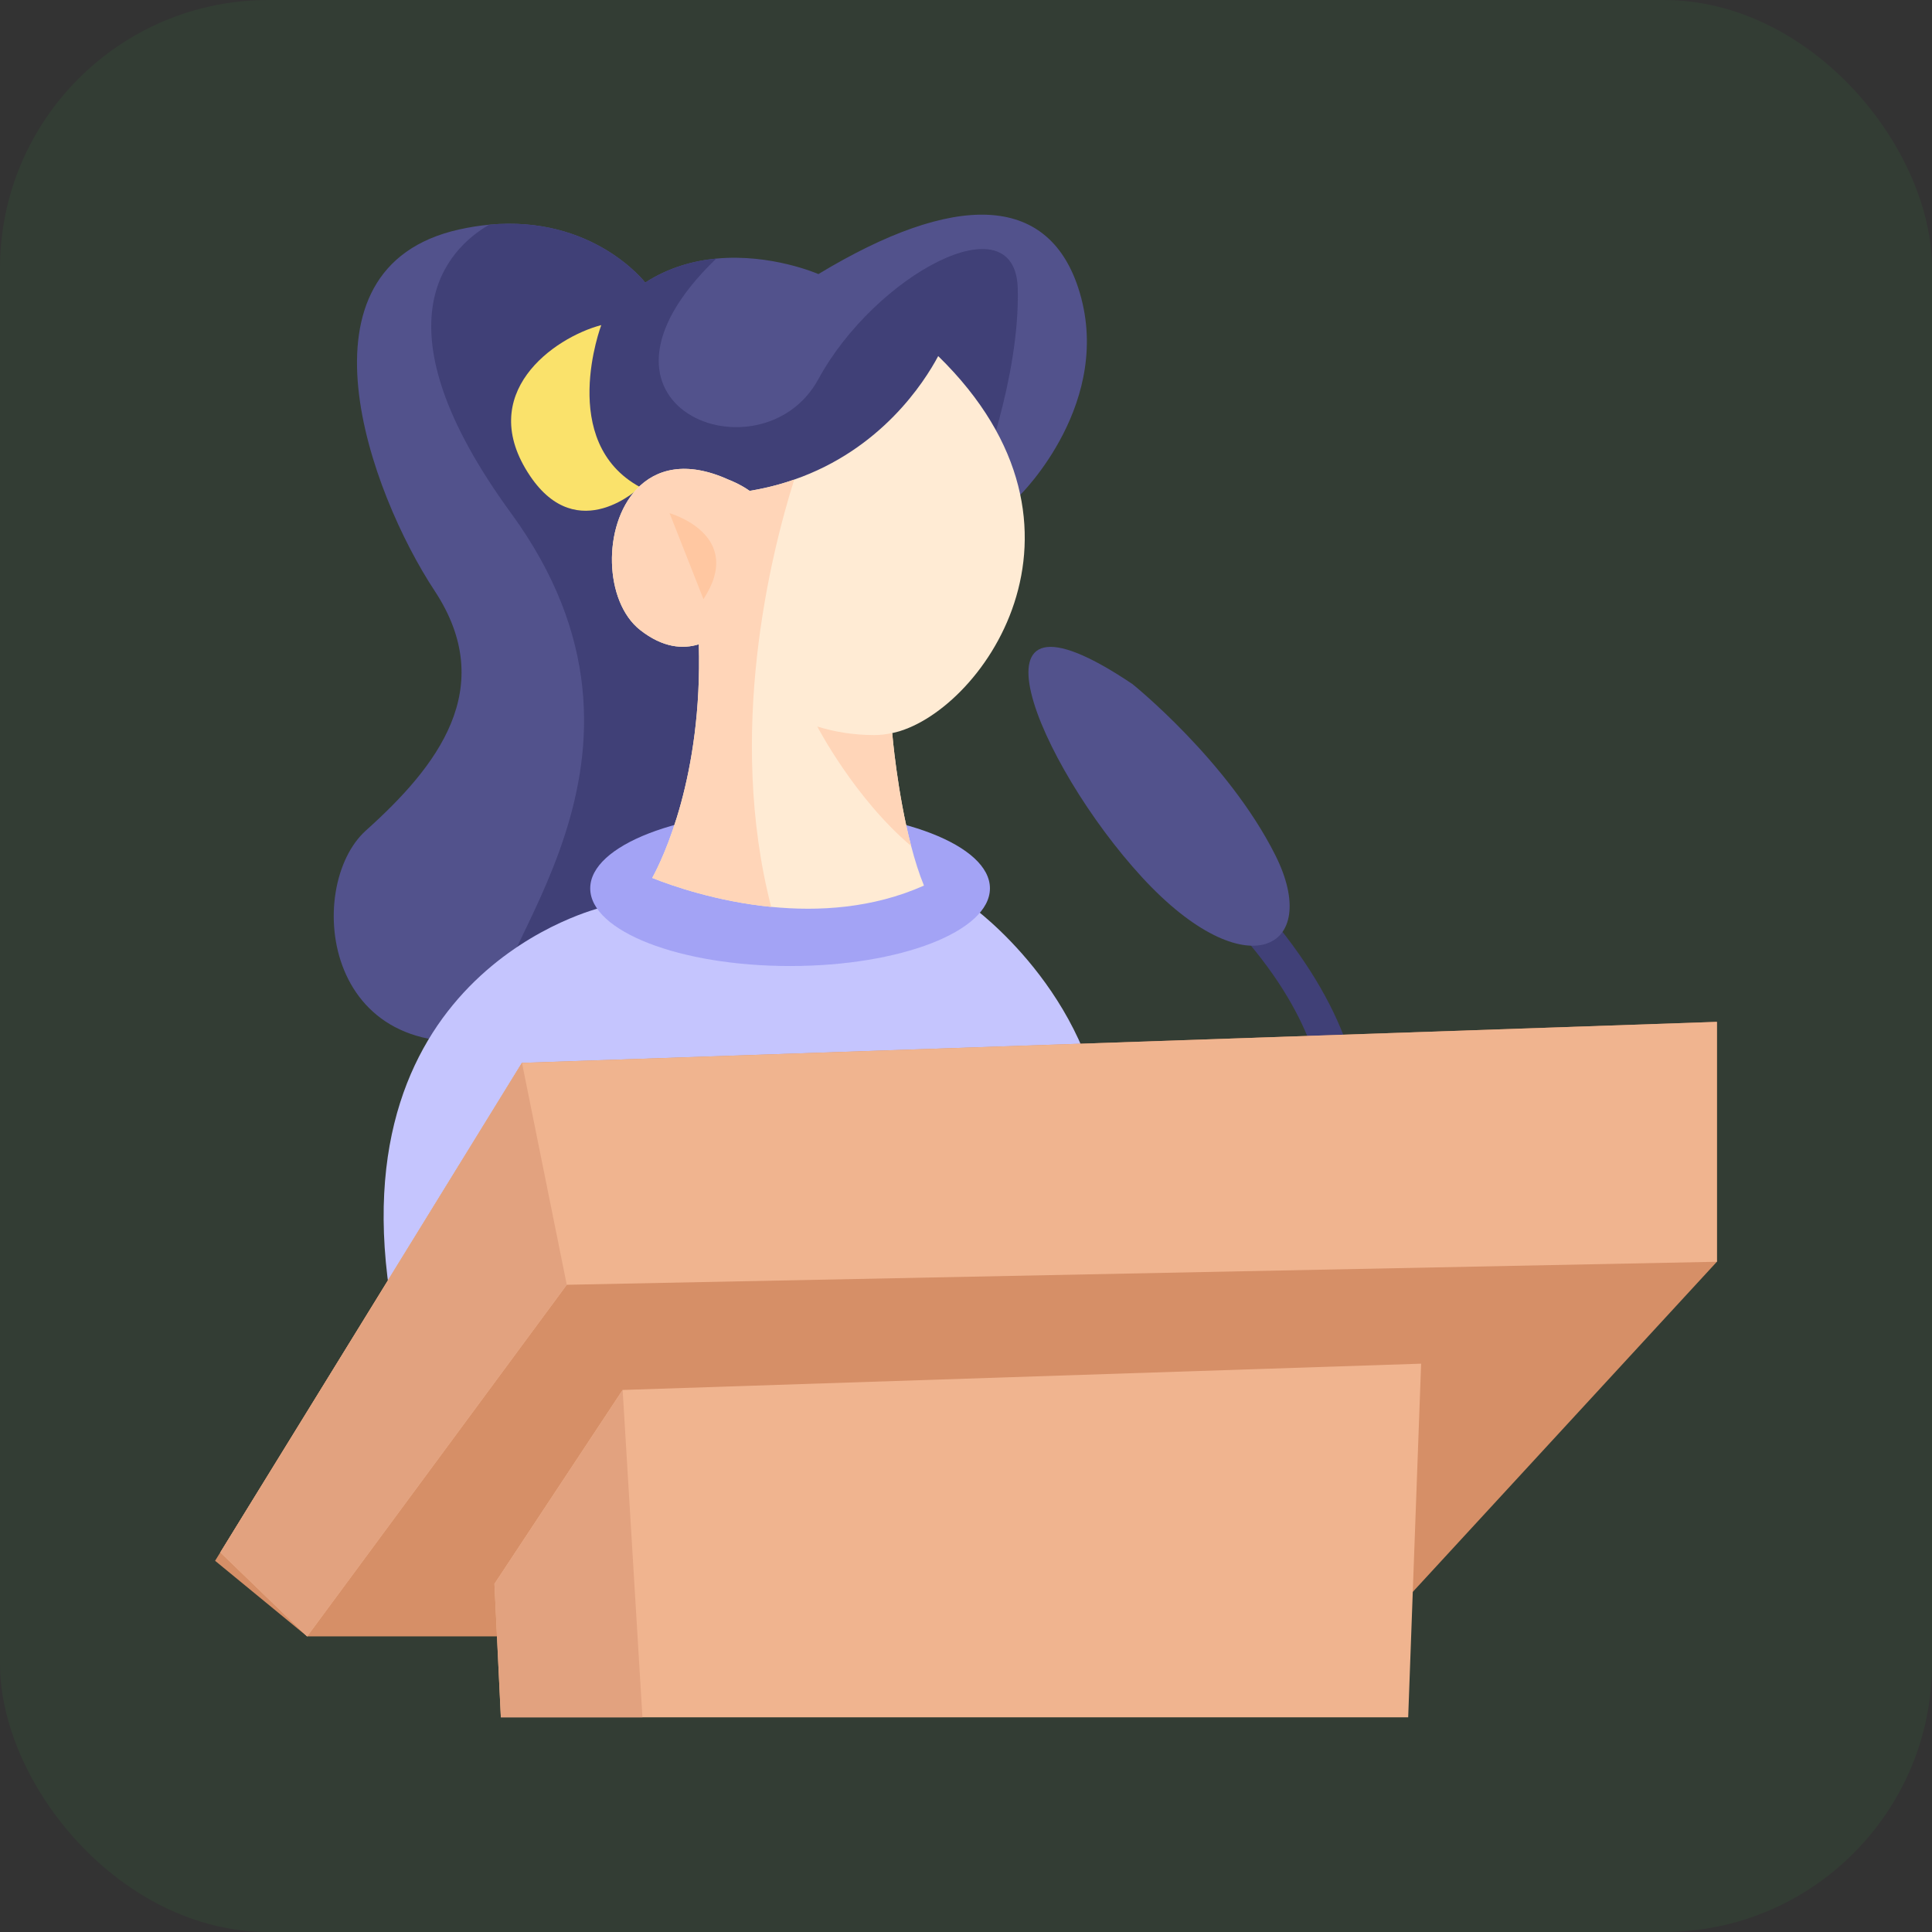 <svg width="72" height="72" viewBox="0 0 72 72" fill="none" xmlns="http://www.w3.org/2000/svg">
<rect x="0" y="0" width="72" height="72" fill="#333333" stroke="none"/>
<rect width="72" height="72" rx="10" fill="#329B3E" fill-opacity="0.1"/>
<g clip-path="url(#clip0_1070_32962)">
<path d="M45.298 31.984L44.141 32.718C51.868 39.513 48.785 44.367 48.785 44.367L49.892 45.003C49.892 45.003 53.641 40.016 45.298 31.984Z" fill="#404077"/>
<path d="M42.205 25.495C42.205 25.495 45.755 28.344 47.525 31.864C49.295 35.384 46.437 36.907 42.56 32.693C38.683 28.478 35.544 21.006 42.205 25.495ZM38.025 18.439L32.177 25.425L22.454 37.042L22.054 37.521C21.488 37.784 20.951 38.002 20.442 38.181C19.955 38.35 19.493 38.484 19.055 38.584H19.054C11.992 40.198 11.308 33.04 13.641 30.946C16.27 28.588 18.598 25.658 16.195 22.014C13.791 18.369 10.711 9.974 17.114 8.551C17.503 8.465 17.874 8.407 18.229 8.374C22.106 8.008 24.046 10.53 24.046 10.53C24.909 9.974 25.827 9.719 26.693 9.637C28.744 9.442 30.5 10.214 30.5 10.214C35.588 7.139 39.036 7.226 40.184 10.731C41.568 14.959 38.025 18.439 38.025 18.439Z" fill="#52528C"/>
<path d="M36.482 17.989L32.177 25.425L22.454 37.042C21.742 37.5 21.049 37.902 20.442 38.18C19.892 38.432 19.413 38.584 19.055 38.584H19.054C18.695 38.584 18.458 38.434 18.389 38.083C17.907 35.615 25.743 28.302 19.046 19.125C13.89 12.059 16.675 9.279 18.229 8.374C22.105 8.008 24.046 10.53 24.046 10.53C24.908 9.974 25.826 9.719 26.692 9.637L26.691 9.638C20.922 15.199 28.4 17.989 30.499 14.129C32.597 10.269 37.848 7.414 37.929 10.758C38.01 14.101 36.482 17.989 36.482 17.989Z" fill="#404077"/>
<path d="M22.408 12.115C22.408 12.115 20.756 16.473 23.856 18.154C23.856 18.154 21.543 20.387 19.757 17.741C17.682 14.666 20.643 12.58 22.408 12.115Z" fill="#FAE26B"/>
<path d="M36.23 33.791L22.409 33.823C22.409 33.823 12.435 36.169 14.606 48.729L41.162 42.312C40.699 36.995 36.23 33.791 36.23 33.791Z" fill="#C5C5FE"/>
<path d="M29.444 36.001C33.558 36.001 36.892 34.705 36.892 33.106C36.892 31.507 33.558 30.211 29.444 30.211C25.331 30.211 21.996 31.507 21.996 33.106C21.996 34.705 25.331 36.001 29.444 36.001Z" fill="#A3A3F5"/>
<path d="M33.25 27.32C33.25 27.32 33.432 29.529 33.956 31.529C34.091 32.049 34.249 32.554 34.433 33.003C32.524 33.855 30.497 33.971 28.739 33.796C26.706 33.595 25.032 33.006 24.307 32.718C24.707 31.985 26.182 28.932 26.043 24.011C25.457 24.194 24.708 24.148 23.855 23.477C22.514 22.421 22.443 19.594 23.725 18.229C24.439 17.47 25.574 17.162 27.145 17.873C27.145 17.873 27.563 18.027 27.937 18.293C28.3 18.234 28.646 18.157 28.978 18.067C29.191 18.007 29.398 17.944 29.598 17.873C32.837 16.748 34.438 14.257 34.964 13.27C41.591 19.741 36.466 26.654 33.25 27.32Z" fill="#FFEBD4"/>
<path d="M33.956 31.529C31.841 29.741 30.458 27.075 30.458 27.075C31.072 27.266 31.78 27.394 32.576 27.394C32.789 27.394 33.015 27.369 33.249 27.32L33.25 27.321C33.25 27.321 33.432 29.529 33.956 31.529ZM28.739 33.797C26.706 33.595 25.032 33.007 24.307 32.718C24.707 31.985 26.182 28.932 26.043 24.011C25.457 24.194 24.708 24.148 23.855 23.478C22.514 22.421 22.443 19.594 23.725 18.23C24.439 17.47 25.574 17.162 27.145 17.874C27.145 17.874 27.563 18.027 27.937 18.294C28.3 18.235 28.646 18.157 28.978 18.067C29.191 18.008 29.398 17.944 29.598 17.874C28.71 20.694 27.073 27.315 28.739 33.797Z" fill="#FFD5B8"/>
<path d="M24.953 19.125L26.216 22.328C27.792 19.926 24.953 19.125 24.953 19.125Z" fill="#FFC7A1"/>
<path d="M63.983 38.082V47.022L51.123 60.983H11.445L8.016 58.166L8.209 57.854L19.45 39.61L63.983 38.082Z" fill="#D68F67"/>
<path d="M63.985 38.082V47.022L21.122 47.88L11.447 60.983L8.211 57.854L19.453 39.61L63.985 38.082Z" fill="#F0B48F"/>
<path d="M52.961 50.82L52.479 64H18.665L18.426 59.025L23.202 51.801L23.203 51.8L52.961 50.82Z" fill="#F0B48F"/>
<path d="M23.942 64H18.666L18.427 59.025L23.204 51.801L23.942 64ZM21.122 47.881L11.447 60.984L8.211 57.855L19.453 39.611L21.122 47.881Z" fill="#E2A27F"/>
</g>
<defs>
<clipPath id="clip0_1070_32962">
<rect width="56" height="56" fill="white" transform="translate(8 8)"/>
</clipPath>
</defs>
</svg>

